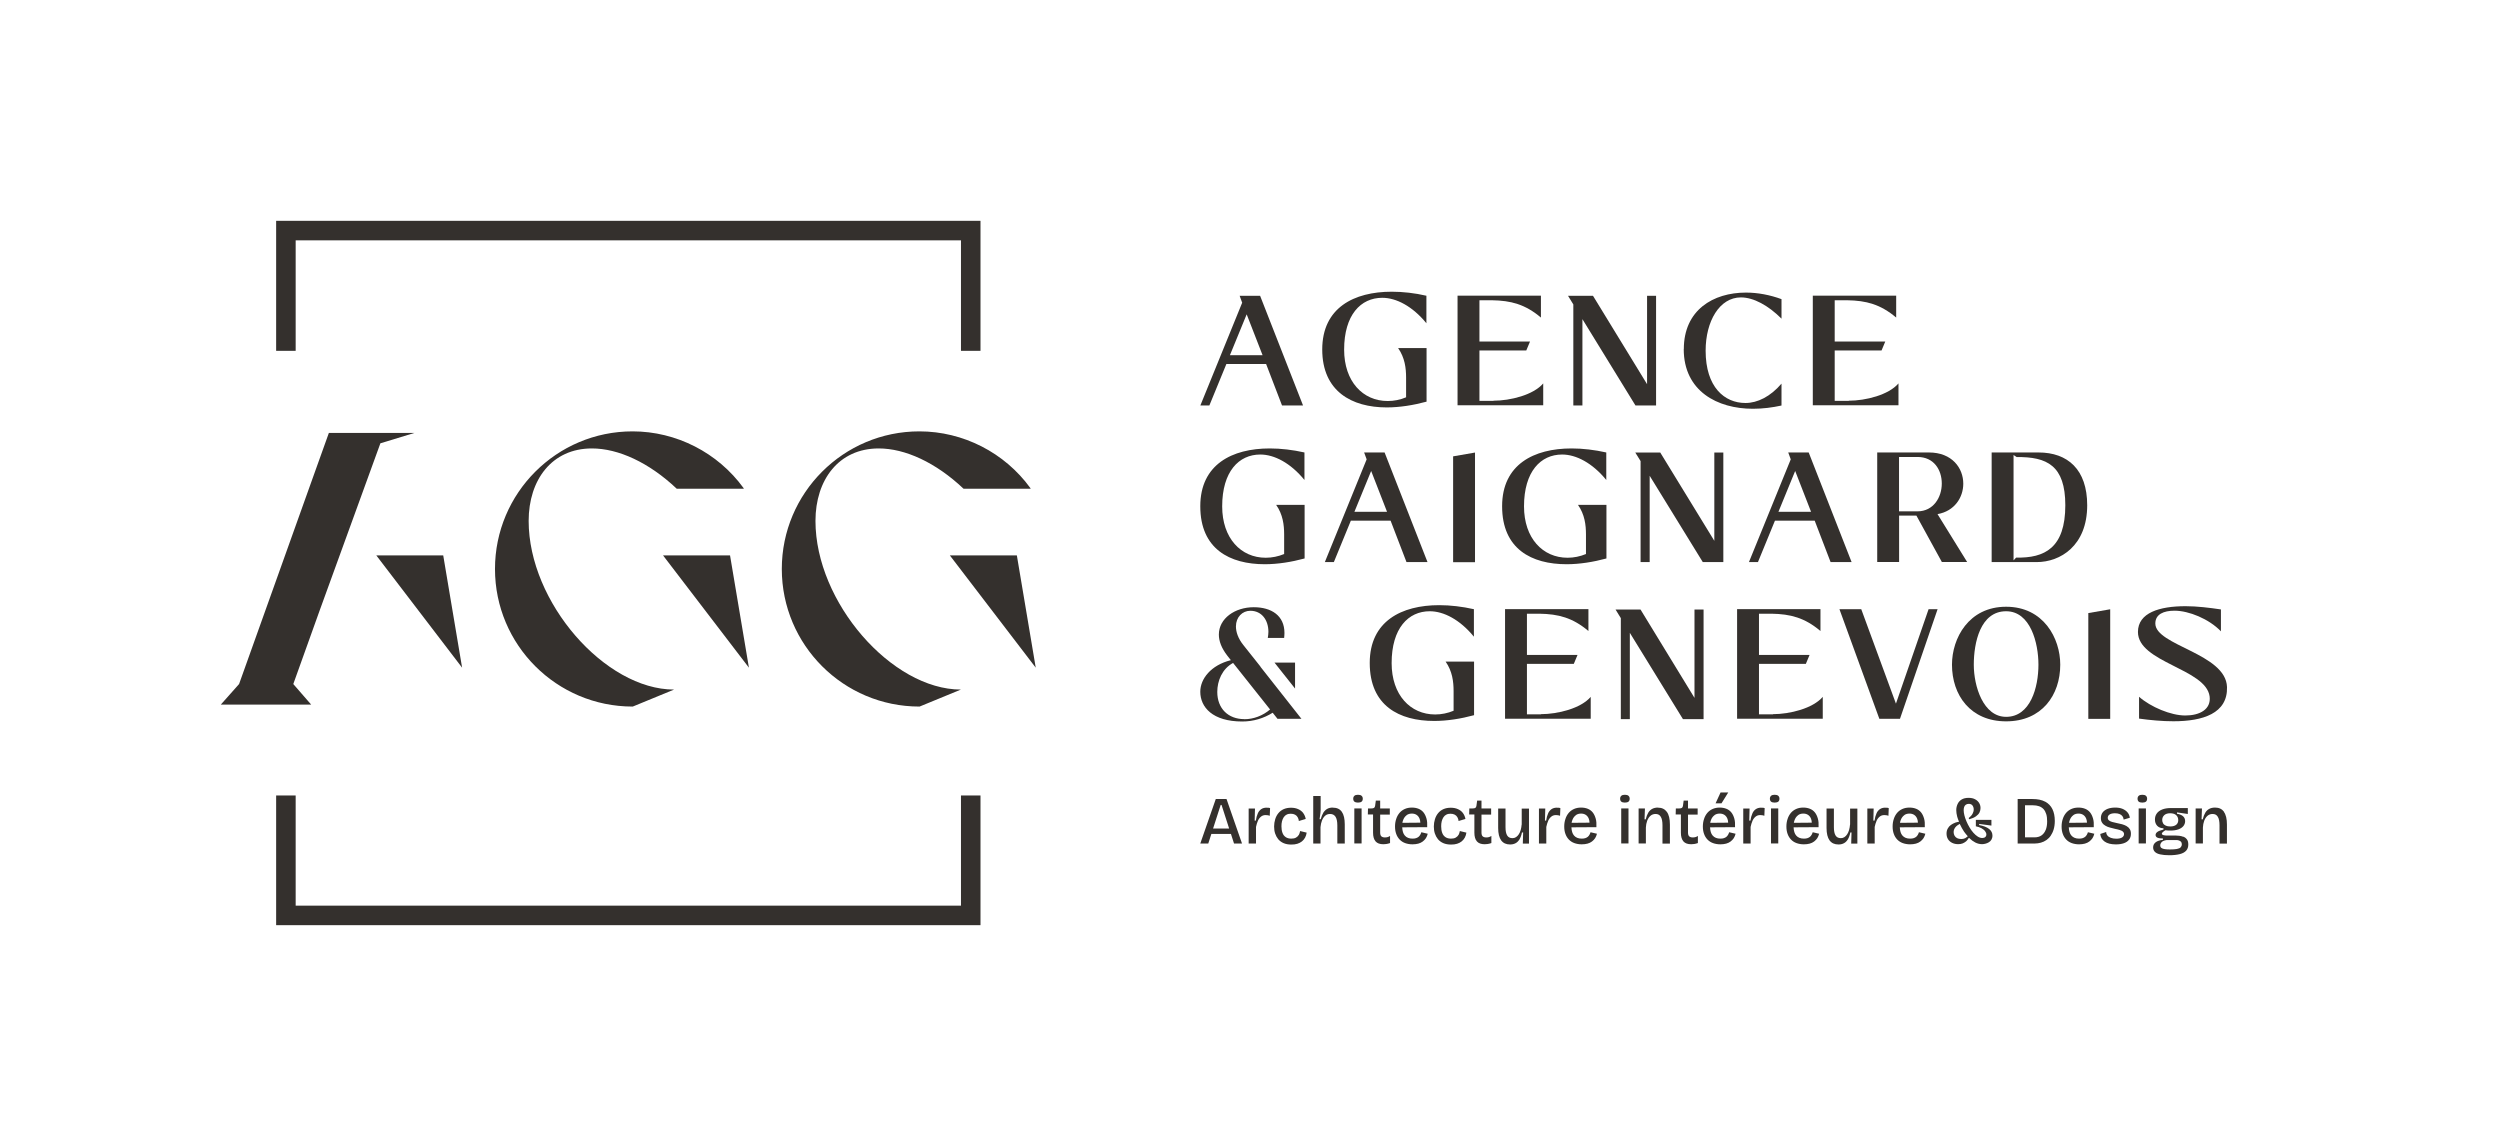 <?xml version="1.0" encoding="UTF-8"?>
<svg id="Calque_1" data-name="Calque 1" xmlns="http://www.w3.org/2000/svg" viewBox="0 0 316.32 145">
  <defs>
    <style>
      .cls-1 {
        fill: #34302d;
      }
    </style>
  </defs>
  <g>
    <polygon class="cls-1" points="37.41 44.39 37.41 30.41 121.59 30.41 121.59 44.39 124.06 44.39 124.06 27.94 34.94 27.94 34.94 44.39 37.41 44.39"/>
    <polygon class="cls-1" points="121.59 100.65 121.59 114.59 37.41 114.59 37.41 100.65 34.94 100.65 34.94 117.06 124.06 117.06 124.06 100.65 121.59 100.65"/>
  </g>
  <g>
    <path class="cls-1" d="M116.33,89.4c-9.61,0-17.41-7.8-17.41-17.41s7.8-17.41,17.41-17.41c5.54,0,10.79,2.7,14.03,7.16l.05.1h-8.49c-3.53-3.34-7.41-5.1-10.74-5.1-5.05,0-8,3.97-8,9.17,0,10.3,9.66,21.34,18.4,21.34l-5.25,2.16Z"/>
    <polygon class="cls-1" points="120.18 70.27 131.05 84.48 128.66 70.27 120.18 70.27"/>
    <polygon class="cls-1" points="48.13 56.09 52.43 54.78 41.61 54.78 39.49 60.7 30.25 86.55 27.94 89.15 39.37 89.15 37.11 86.55 40.45 77.23 48.13 56.09"/>
    <polygon class="cls-1" points="47.61 70.27 58.47 84.48 56.08 70.27 47.61 70.27"/>
    <path class="cls-1" d="M80.04,89.4c-9.61,0-17.41-7.8-17.41-17.41s7.8-17.41,17.41-17.41c5.54,0,10.79,2.7,14.03,7.16l.05.1h-8.49c-3.53-3.34-7.41-5.1-10.74-5.1-5.05,0-8,3.97-8,9.17,0,10.3,9.66,21.34,18.4,21.34l-5.25,2.16Z"/>
    <polygon class="cls-1" points="83.89 70.27 94.76 84.48 92.37 70.27 83.89 70.27"/>
  </g>
  <g>
    <g>
      <path class="cls-1" d="M177.91,47.8v2.47c-.75.32-1.54.47-2.33.47-3.14,0-5.51-2.47-5.51-6.5,0-4.4,2.11-6.56,4.82-6.56,1.78,0,3.83,1.07,5.59,3.22v-3.48c-1.46-.34-2.96-.51-4.39-.51-4.76,0-8.79,2.02-8.79,7.31s3.73,7.33,8.16,7.33c1.64,0,3.38-.28,5.04-.73v-6.78h-3.6c.85,1.22,1.01,2.53,1.01,3.75Z"/>
      <path class="cls-1" d="M188.97,50.72h-1.78v-6.38h5.93l.47-1.13h-6.4v-5.22h1.58c2.41.04,4.21.51,6.2,2.19v-2.77h-10.55v13.87h10.84v-2.77c-1.24,1.46-4.15,2.19-6.3,2.19Z"/>
      <path class="cls-1" d="M213.04,44.17c0,5.33,4.27,7.55,8.75,7.55,1.28,0,2.47-.16,3.62-.41v-2.77c-1.4,1.64-3.04,2.45-4.56,2.45-2.65,0-5.04-2-5.04-6.62,0-3.73,1.76-6.74,4.46-6.74,1.6,0,3.46,1.01,5.14,2.69v-2.47c-1.44-.53-2.98-.83-4.5-.83-4.15,0-7.86,2.21-7.86,7.15Z"/>
      <polygon class="cls-1" points="208.4 37.43 208.4 48.61 201.56 37.43 198.4 37.43 199.07 38.52 199.07 51.3 200.22 51.3 200.22 40.38 206.93 51.3 208.4 51.3 208.97 51.3 209.54 51.3 209.54 37.43 208.4 37.43"/>
      <path class="cls-1" d="M162.2,51.3h2.67l-5.43-13.87h-2.59l.32.87-5.29,13h1.14l2.15-5.24h5.03l2.01,5.24ZM157.74,39.77l2.01,5.17h-4.13l2.12-5.17Z"/>
      <path class="cls-1" d="M233.92,50.72h-1.78v-6.38h5.93l.47-1.13h-6.4v-5.22h1.58c2.41.04,4.21.51,6.2,2.19v-2.77h-10.55v13.87h10.84v-2.77c-1.24,1.46-4.15,2.19-6.3,2.19Z"/>
    </g>
    <g>
      <path class="cls-1" d="M151.87,64.05c0-5.29,4.03-7.31,8.79-7.31,1.42,0,2.92.18,4.39.51v3.48c-1.76-2.15-3.81-3.22-5.59-3.22-2.71,0-4.82,2.15-4.82,6.56,0,4.03,2.37,6.5,5.51,6.5.79,0,1.58-.16,2.33-.47v-2.47c0-1.22-.16-2.53-1.01-3.75h3.6v6.78c-1.66.45-3.4.73-5.04.73-4.43,0-8.16-1.92-8.16-7.33Z"/>
      <path class="cls-1" d="M183.86,71.12v-13.38l2.77-.48v13.87h-2.77Z"/>
      <path class="cls-1" d="M190.06,64.05c0-5.29,4.03-7.31,8.79-7.31,1.42,0,2.92.18,4.39.51v3.48c-1.76-2.15-3.81-3.22-5.59-3.22-2.71,0-4.82,2.15-4.82,6.56,0,4.03,2.37,6.5,5.51,6.5.79,0,1.58-.16,2.33-.47v-2.47c0-1.22-.16-2.53-1.01-3.75h3.6v6.78c-1.66.45-3.4.73-5.04.73-4.43,0-8.16-1.92-8.16-7.33Z"/>
      <path class="cls-1" d="M237.52,71.12v-13.87h6.54c2.94,0,4.35,1.98,4.35,3.95,0,1.74-1.11,3.48-3.26,3.85l3.75,6.06h-3.2l-3.22-5.87h-2.19v5.87h-2.77ZM240.28,64.7h2.33c2.03,0,3.08-1.78,3.08-3.52s-1.01-3.36-3.06-3.36h-2.35v6.87Z"/>
      <path class="cls-1" d="M252,71.12v-13.87h5.93c3.69,0,6.16,2.15,6.16,6.68,0,5.14-3.42,7.19-6.38,7.19h-5.71ZM254.76,70.91l.34-.36c3.58.08,6.22-1.2,6.22-6.62,0-5.04-2.33-6.14-6.16-6.1l-.39-.26v13.33Z"/>
      <path class="cls-1" d="M177.95,71.12h2.67l-5.43-13.87h-2.59l.32.87-5.29,13h1.14l2.15-5.24h5.03l2.01,5.24ZM173.49,59.59l2.01,5.17h-4.13l2.12-5.17Z"/>
      <polygon class="cls-1" points="216.91 57.26 216.91 68.43 210.07 57.26 206.91 57.26 207.58 58.34 207.58 71.12 208.73 71.12 208.73 60.2 215.45 71.12 216.91 71.12 217.48 71.12 218.05 71.12 218.05 57.26 216.91 57.26"/>
      <path class="cls-1" d="M231.61,71.12h2.67l-5.43-13.87h-2.59l.32.87-5.29,13h1.14l2.15-5.24h5.03l2.01,5.24ZM227.14,59.59l2.01,5.17h-4.13l2.12-5.17Z"/>
    </g>
    <g>
      <g>
        <path class="cls-1" d="M173.31,83.88c0-5.29,4.03-7.31,8.79-7.31,1.42,0,2.92.18,4.39.51v3.48c-1.76-2.15-3.81-3.22-5.59-3.22-2.71,0-4.82,2.15-4.82,6.56,0,4.03,2.37,6.5,5.51,6.5.79,0,1.58-.16,2.33-.47v-2.47c0-1.22-.16-2.53-1.01-3.75h3.6v6.78c-1.66.45-3.4.73-5.04.73-4.43,0-8.16-1.92-8.16-7.33Z"/>
        <polygon class="cls-1" points="244.59 77.08 244.59 77.08 244.02 77.08 239.89 89.03 235.5 77.08 232.74 77.08 237.79 90.95 240.4 90.95 245.16 77.08 244.59 77.08"/>
        <path class="cls-1" d="M246.98,84.1c0-3.34,2.11-7.33,6.85-7.33s6.85,3.99,6.85,7.33c0,3.85-2.33,7.17-6.85,7.17s-6.85-3.32-6.85-7.17ZM257.92,84.1c0-2.75-1.01-6.76-4.09-6.76-3.28,0-4.09,4.01-4.09,6.76s1.2,6.6,4.09,6.6c3.08,0,4.09-3.73,4.09-6.6Z"/>
        <path class="cls-1" d="M264.23,90.95v-13.38l2.77-.48v13.87h-2.77Z"/>
        <path class="cls-1" d="M270.65,90.93v-2.77c1.48,1.3,4.03,2.37,5.85,2.37s3.28-.77,3.08-2.41c-.47-3.52-9.07-4.29-9.07-8.16,0-2.43,2.73-3.26,6.02-3.26,1.48,0,3.06.2,4.48.41v2.77c-1.52-1.58-4.07-2.61-5.87-2.61-1.38,0-2.43.45-2.43,1.62,0,2.79,8.93,3.79,9.07,8.04.1,3.34-3.06,4.33-6.78,4.33-1.42,0-2.94-.14-4.37-.34Z"/>
        <path class="cls-1" d="M159.49,84.35l-1.78-2.24h0s-.38-.48-.38-.48c-.67-.83-.95-1.66-.95-2.37,0-1.17.81-1.98,1.82-1.98,1.44,0,2.29,1.17,2.29,2.67,0,.26-.04.51-.08.77h2.07c.02-.22.04-.43.04-.63,0-2.21-1.66-3.26-3.89-3.26-2.37,0-4.41,1.42-4.41,3.46,0,.81.32,1.7,1.07,2.67l.45.57c-2.53.63-3.87,2.37-3.87,3.99,0,1.96,1.56,3.77,5.31,3.77,1.42,0,2.73-.41,3.85-1.11l.61.77h3.03c-.82-1.05-3.41-4.34-5.2-6.6ZM157.44,90.99c-2.02,0-3.42-1.32-3.42-3.44,0-1.4.61-2.92,2-3.67l4.68,5.89c-.93.79-2.09,1.23-3.26,1.23Z"/>
        <path class="cls-1" d="M194.98,90.38h-1.78v-6.38h5.93l.47-1.13h-6.4v-5.22h1.58c2.41.04,4.21.51,6.2,2.19v-2.77h-10.55v13.87h10.84v-2.77c-1.24,1.46-4.15,2.19-6.3,2.19Z"/>
        <path class="cls-1" d="M224.34,90.38h-1.78v-6.38h5.93l.47-1.13h-6.4v-5.22h1.58c2.41.04,4.21.51,6.2,2.19v-2.77h-10.55v13.87h10.84v-2.77c-1.24,1.46-4.15,2.19-6.3,2.19Z"/>
        <polygon class="cls-1" points="214.4 77.12 214.4 88.3 207.57 77.12 204.41 77.12 205.08 78.21 205.08 90.99 206.22 90.99 206.22 80.07 212.94 90.99 214.4 90.99 214.98 90.99 215.55 90.99 215.55 77.12 214.4 77.12"/>
      </g>
      <polygon class="cls-1" points="163.86 87.12 163.86 83.84 161.26 83.84 163.86 87.12"/>
    </g>
  </g>
  <g>
    <path class="cls-1" d="M153.83,101.1l-1.96,5.63h1.01l.39-1.21h2.48l.39,1.21h1.01l-1.96-5.63h-1.35ZM153.49,104.83l.96-2.98h.11l.96,2.98h-2.04Z"/>
    <path class="cls-1" d="M160.28,102.19c-.28,0-.51.06-.7.19s-.34.31-.44.56c-.11.24-.19.54-.24.89h-.15l.04-1.53h-.8v4.43h.93v-2.1c.06-.29.14-.55.24-.78.1-.23.24-.4.4-.53.16-.13.35-.19.58-.19.07,0,.16,0,.25.02.09.01.18.04.27.07l.04-.97c-.09-.03-.16-.05-.23-.05-.07,0-.13,0-.19,0Z"/>
    <path class="cls-1" d="M164.34,105.63c-.09.15-.2.26-.36.35-.15.09-.35.13-.59.13-.28,0-.52-.06-.71-.19-.19-.13-.33-.31-.41-.54-.09-.24-.13-.51-.13-.83,0-.23.02-.45.07-.64.05-.19.12-.36.22-.51s.22-.26.37-.33c.15-.08.32-.11.52-.11.21,0,.39.04.54.12s.26.19.34.34c.08.14.13.3.14.46l.87-.26c-.05-.28-.16-.53-.32-.75s-.38-.38-.63-.49c-.26-.12-.56-.18-.91-.18s-.66.06-.93.18c-.27.12-.49.29-.67.51-.18.22-.31.47-.4.76-.09.29-.14.6-.14.93,0,.31.04.61.13.88.09.27.22.51.39.72.18.21.4.38.68.5s.6.18.98.18c.28,0,.54-.03.76-.1s.42-.17.58-.3c.16-.13.3-.29.4-.48.1-.19.17-.4.2-.63l-.83-.2c-.03.19-.09.36-.17.51Z"/>
    <path class="cls-1" d="M168.63,102.18c-.28,0-.52.06-.71.17s-.36.28-.49.49c-.13.22-.23.49-.32.81h-.15c.02-.14.04-.27.06-.4.02-.13.03-.26.05-.39s.03-.26.03-.39c0-.13,0-.25,0-.37v-1.38h-.94v6.01h.92v-2.07c.03-.32.09-.6.19-.85.1-.25.23-.45.4-.6s.38-.22.63-.22c.3,0,.53.12.68.35s.23.6.23,1.1v2.29h.94v-2.41c0-.71-.12-1.24-.37-1.6s-.63-.53-1.14-.53Z"/>
    <rect class="cls-1" x="171.36" y="102.29" width=".92" height="4.43"/>
    <path class="cls-1" d="M171.82,100.56c-.2,0-.35.04-.45.13s-.15.21-.15.37.05.29.15.37.25.12.45.12.36-.04.46-.12.15-.21.15-.37-.05-.28-.15-.37-.26-.13-.46-.13Z"/>
    <path class="cls-1" d="M175.23,105.96c-.2,0-.35-.05-.45-.14s-.15-.26-.15-.48v-2.27h1.22v-.78h-1.22v-.99h-.55l-.09.66c-.02.13-.06.21-.14.26-.07.05-.18.07-.33.07h-.43l-.02.76h.66v2.31c0,.49.11.86.32,1.1.21.24.54.36.98.36.11,0,.24-.01.38-.03.14-.02.3-.06.47-.12v-.9c-.1.07-.21.12-.32.15-.11.03-.22.04-.33.04Z"/>
    <path class="cls-1" d="M179.7,105.62c-.05.1-.12.18-.21.26-.09.07-.19.13-.32.17-.12.04-.27.06-.45.06-.42,0-.75-.13-.97-.39-.21-.24-.31-.59-.33-1.04l3.16-.02c.02-.41,0-.78-.09-1.09-.09-.31-.21-.57-.38-.78s-.38-.36-.63-.46c-.25-.1-.53-.15-.84-.15-.34,0-.63.06-.9.18-.27.12-.49.29-.67.5-.18.22-.32.47-.41.76-.1.29-.15.61-.15.96s.05.66.15.93c.1.28.24.51.43.71.19.2.42.35.69.45s.59.16.94.16c.28,0,.52-.03.74-.09s.4-.15.56-.27.29-.26.4-.42c.1-.16.18-.35.23-.56l-.81-.19c-.03.11-.08.21-.13.31ZM177.99,103.13c.18-.13.4-.19.65-.19.22,0,.42.05.59.16.17.11.3.27.39.5.06.14.08.31.09.49l-2.27.02c.03-.15.06-.29.12-.41.1-.25.25-.43.43-.56Z"/>
    <path class="cls-1" d="M184.55,105.63c-.09.15-.2.26-.36.35-.15.09-.35.13-.59.13-.28,0-.52-.06-.71-.19-.19-.13-.33-.31-.41-.54-.09-.24-.13-.51-.13-.83,0-.23.02-.45.07-.64.05-.19.12-.36.22-.51s.22-.26.37-.33c.15-.08.32-.11.52-.11.21,0,.39.04.54.12s.26.19.34.34c.08.14.13.3.14.46l.87-.26c-.05-.28-.16-.53-.32-.75s-.38-.38-.63-.49c-.26-.12-.56-.18-.91-.18s-.66.06-.93.18c-.27.12-.49.29-.67.51-.18.22-.31.47-.4.76-.09.29-.14.6-.14.93,0,.31.04.61.13.88.09.27.22.51.39.72.18.21.4.38.68.5s.6.18.98.18c.28,0,.54-.03.76-.1s.42-.17.58-.3c.16-.13.3-.29.4-.48.1-.19.17-.4.2-.63l-.83-.2c-.03.19-.09.36-.17.51Z"/>
    <path class="cls-1" d="M188.05,105.96c-.2,0-.35-.05-.45-.14s-.15-.26-.15-.48v-2.27h1.22v-.78h-1.22v-.99h-.55l-.09.66c-.02.13-.06.21-.14.26-.07.05-.18.07-.33.07h-.43l-.02.76h.66v2.31c0,.49.11.86.32,1.1.21.24.54.36.98.36.11,0,.24-.01.38-.03.14-.02.3-.06.47-.12v-.9c-.1.07-.21.12-.32.15-.11.03-.22.04-.33.04Z"/>
    <path class="cls-1" d="M192.53,104.33c-.02.25-.06.48-.12.69-.06.21-.14.39-.24.54-.1.15-.21.27-.35.36s-.28.13-.45.13c-.31,0-.53-.11-.67-.34s-.21-.57-.21-1.04v-2.37h-.93v2.47c0,.69.13,1.21.38,1.56.26.35.63.52,1.13.52.26,0,.49-.05.69-.16.2-.1.36-.27.5-.49.13-.22.24-.51.31-.87h.15l-.04,1.41h.78v-4.43h-.92v2.04Z"/>
    <path class="cls-1" d="M197.01,102.19c-.28,0-.51.06-.7.19s-.34.31-.44.56c-.11.24-.19.54-.24.89h-.15l.04-1.53h-.8v4.43h.93v-2.1c.06-.29.14-.55.24-.78.1-.23.24-.4.4-.53.16-.13.35-.19.58-.19.07,0,.16,0,.25.02.09.01.18.04.27.07l.04-.97c-.09-.03-.16-.05-.23-.05-.07,0-.13,0-.19,0Z"/>
    <path class="cls-1" d="M201.11,105.62c-.05.1-.12.18-.21.26-.09.07-.19.13-.32.17-.12.04-.27.06-.45.06-.42,0-.75-.13-.97-.39-.21-.24-.31-.59-.33-1.04l3.16-.02c.02-.41,0-.78-.09-1.09-.09-.31-.21-.57-.38-.78s-.38-.36-.63-.46c-.25-.1-.53-.15-.84-.15-.34,0-.63.06-.9.18-.27.12-.49.29-.67.5-.18.22-.32.47-.41.76-.1.29-.15.61-.15.96s.05.66.15.93c.1.28.24.51.43.71.19.2.42.35.69.45s.59.16.94.16c.28,0,.52-.03.74-.09s.4-.15.56-.27.29-.26.4-.42c.1-.16.18-.35.23-.56l-.81-.19c-.03.11-.08.21-.13.31ZM199.4,103.13c.18-.13.4-.19.65-.19.22,0,.42.05.59.16.17.11.3.27.39.5.06.14.08.31.09.49l-2.27.02c.03-.15.06-.29.12-.41.1-.25.25-.43.43-.56Z"/>
    <rect class="cls-1" x="205.13" y="102.29" width=".92" height="4.43"/>
    <path class="cls-1" d="M205.59,100.56c-.2,0-.35.04-.45.13s-.15.21-.15.37.05.29.15.37.25.12.45.12.36-.04.46-.12.15-.21.15-.37-.05-.28-.15-.37-.26-.13-.46-.13Z"/>
    <path class="cls-1" d="M209.79,102.18c-.28,0-.52.05-.73.16-.21.11-.38.27-.51.49-.13.22-.24.5-.32.84h-.15l.05-1.38h-.8v4.43h.92v-2.01c.01-.31.07-.59.16-.85.1-.26.23-.47.41-.63.18-.16.4-.24.65-.24.3,0,.52.11.66.35.15.23.22.59.22,1.09v2.31h.94v-2.41c0-.72-.13-1.26-.39-1.61s-.63-.53-1.13-.53Z"/>
    <path class="cls-1" d="M214.18,105.96c-.2,0-.35-.05-.45-.14s-.15-.26-.15-.48v-2.27h1.22v-.78h-1.22v-.99h-.55l-.09.66c-.02.13-.06.21-.14.26-.07.05-.18.07-.33.07h-.43l-.02.76h.66v2.31c0,.49.11.86.32,1.1.21.24.54.36.98.36.11,0,.24-.01.38-.03.14-.02.3-.06.47-.12v-.9c-.1.07-.21.12-.32.15-.11.03-.22.04-.33.04Z"/>
    <path class="cls-1" d="M218.65,105.62c-.05.1-.12.18-.21.26-.09.07-.19.13-.32.17-.12.04-.27.06-.45.06-.42,0-.75-.13-.97-.39-.21-.24-.31-.59-.33-1.04l3.16-.02c.02-.41,0-.78-.09-1.09-.09-.31-.21-.57-.38-.78s-.38-.36-.63-.46c-.25-.1-.53-.15-.84-.15-.34,0-.63.06-.9.18-.27.12-.49.29-.67.5-.18.22-.32.47-.41.76-.1.29-.15.61-.15.96s.05.66.15.93c.1.28.24.51.43.71.19.2.42.35.69.45s.59.16.94.16c.28,0,.52-.03.74-.09s.4-.15.56-.27.29-.26.4-.42c.1-.16.18-.35.23-.56l-.81-.19c-.03.11-.08.21-.13.31ZM216.94,103.13c.18-.13.4-.19.65-.19.22,0,.42.05.59.16.17.11.3.27.39.5.06.14.08.31.09.49l-2.27.02c.03-.15.06-.29.12-.41.1-.25.25-.43.43-.56Z"/>
    <polygon class="cls-1" points="218.67 100.27 217.7 100.27 217.07 101.64 217.82 101.64 218.67 100.27"/>
    <path class="cls-1" d="M222.86,102.19c-.28,0-.51.06-.7.19s-.34.31-.44.56c-.11.24-.19.54-.24.89h-.15l.04-1.53h-.8v4.43h.93v-2.1c.06-.29.14-.55.24-.78.1-.23.24-.4.4-.53.16-.13.35-.19.58-.19.07,0,.16,0,.25.02.09.01.18.04.27.07l.04-.97c-.09-.03-.16-.05-.23-.05-.07,0-.13,0-.19,0Z"/>
    <path class="cls-1" d="M224.54,100.56c-.2,0-.35.04-.45.13s-.15.21-.15.37.05.29.15.37.25.12.45.12.36-.04.46-.12.15-.21.15-.37-.05-.28-.15-.37-.26-.13-.46-.13Z"/>
    <rect class="cls-1" x="224.08" y="102.29" width=".92" height="4.43"/>
    <path class="cls-1" d="M229.22,105.62c-.05.1-.12.18-.21.26-.09.07-.19.13-.32.17-.12.04-.27.06-.45.06-.42,0-.75-.13-.97-.39-.21-.24-.31-.59-.33-1.04l3.16-.02c.02-.41,0-.78-.09-1.09-.09-.31-.21-.57-.38-.78s-.38-.36-.63-.46c-.25-.1-.53-.15-.84-.15-.34,0-.63.06-.9.18-.27.12-.49.29-.67.5-.18.22-.32.47-.41.76-.1.29-.15.61-.15.96s.05.66.15.93c.1.28.24.51.43.71.19.2.42.35.69.45s.59.16.94.16c.28,0,.52-.03.74-.09s.4-.15.56-.27.29-.26.4-.42c.1-.16.18-.35.23-.56l-.81-.19c-.03.11-.08.21-.13.31ZM227.52,103.13c.18-.13.4-.19.65-.19.22,0,.42.05.59.16.17.11.3.27.39.5.06.14.08.31.09.49l-2.27.02c.03-.15.06-.29.12-.41.1-.25.25-.43.43-.56Z"/>
    <path class="cls-1" d="M234.08,104.33c-.02.25-.06.48-.12.69-.06.21-.14.39-.24.54-.1.15-.21.27-.35.36s-.28.13-.45.13c-.31,0-.53-.11-.67-.34s-.21-.57-.21-1.04v-2.37h-.93v2.47c0,.69.13,1.21.38,1.56.26.35.63.52,1.13.52.26,0,.49-.05.69-.16.2-.1.36-.27.5-.49.13-.22.24-.51.31-.87h.15l-.04,1.41h.78v-4.43h-.92v2.04Z"/>
    <path class="cls-1" d="M238.56,102.19c-.28,0-.51.06-.7.19s-.34.31-.44.56c-.11.24-.19.54-.24.89h-.15l.04-1.53h-.8v4.43h.93v-2.1c.06-.29.14-.55.24-.78.1-.23.24-.4.4-.53.16-.13.35-.19.58-.19.07,0,.16,0,.25.02.09.01.18.04.27.07l.04-.97c-.09-.03-.16-.05-.23-.05-.07,0-.13,0-.19,0Z"/>
    <path class="cls-1" d="M242.66,105.62c-.05.1-.12.18-.21.26-.09.07-.19.13-.32.17-.12.04-.27.06-.45.06-.42,0-.75-.13-.97-.39-.21-.24-.31-.59-.33-1.04l3.16-.02c.02-.41,0-.78-.09-1.09-.09-.31-.21-.57-.38-.78s-.38-.36-.63-.46c-.25-.1-.53-.15-.84-.15-.34,0-.63.06-.9.18-.27.12-.49.29-.67.5-.18.22-.32.47-.41.76-.1.29-.15.61-.15.96s.05.66.15.93c.1.28.24.51.43.71.19.2.42.35.69.45s.59.16.94.16c.28,0,.52-.03.74-.09s.4-.15.56-.27.29-.26.4-.42c.1-.16.18-.35.23-.56l-.81-.19c-.03.11-.08.21-.13.31ZM240.95,103.13c.18-.13.4-.19.65-.19.22,0,.42.05.59.16.17.11.3.27.39.5.06.14.08.31.09.49l-2.27.02c.03-.15.06-.29.12-.41.1-.25.25-.43.43-.56Z"/>
    <path class="cls-1" d="M250.42,104.42v-.17l1.55.21v-.72h-1.97v.81c.28.06.53.14.72.25s.35.23.45.37c.11.14.16.28.16.42,0,.13-.05.24-.14.32-.09.08-.22.12-.38.12-.19,0-.38-.06-.57-.18-.19-.12-.37-.28-.55-.48-.18-.2-.34-.43-.49-.68s-.28-.51-.39-.77c-.11-.26-.2-.51-.26-.76-.06-.25-.09-.46-.09-.64,0-.15.02-.29.06-.41.04-.12.11-.22.21-.29.1-.07.22-.11.37-.11.21,0,.37.07.47.2.1.14.16.3.16.5s-.05.38-.15.56c-.1.18-.26.36-.49.54l.07.15c.36-.1.64-.22.85-.37.21-.15.36-.31.45-.49.09-.18.13-.37.13-.56,0-.24-.06-.45-.18-.65-.12-.19-.29-.35-.51-.46-.22-.12-.49-.18-.82-.18-.36,0-.65.07-.88.21s-.4.33-.51.57-.17.49-.17.77c0,.25.04.53.12.84.05.21.15.42.23.63-.15.03-.31.06-.46.11-.21.08-.4.18-.57.3s-.3.27-.4.46c-.1.18-.15.39-.15.63,0,.27.06.5.18.7.12.2.3.36.52.47s.48.17.77.17c.22,0,.42-.03.58-.1s.31-.16.44-.27c.12-.12.23-.25.32-.41h.06c.24.24.5.43.77.57.28.14.56.21.86.21.13,0,.27-.02.42-.06.15-.04.29-.09.43-.18.14-.08.25-.19.33-.33s.13-.31.13-.51c0-.34-.14-.62-.42-.84-.28-.23-.71-.4-1.3-.5ZM248.68,106.04c-.15.08-.33.12-.52.12-.21,0-.39-.04-.53-.11s-.25-.18-.33-.32c-.07-.13-.11-.28-.11-.45,0-.22.08-.43.23-.62.13-.16.32-.29.55-.42,0,.02.01.04.02.06.15.32.32.63.52.93.14.21.31.39.47.58-.1.08-.2.17-.31.23Z"/>
    <path class="cls-1" d="M258.76,101.43c-.41-.22-.95-.33-1.59-.33h-1.88v5.63h2.15c.27,0,.54-.04.79-.11.25-.07.49-.18.7-.33s.4-.33.55-.56.28-.49.37-.8c.09-.31.14-.66.14-1.06,0-.58-.1-1.08-.3-1.49-.2-.41-.51-.73-.92-.95ZM258.84,105c-.12.3-.29.53-.53.7-.24.17-.54.25-.9.25h-1.19v-4.06h.98c.31,0,.57.04.8.12.23.08.42.21.57.37.15.17.26.38.34.64s.11.56.11.92c0,.41-.06.77-.18,1.07Z"/>
    <path class="cls-1" d="M264.04,105.62c-.05.1-.12.18-.21.26-.09.07-.19.13-.32.17-.12.04-.27.06-.45.06-.42,0-.75-.13-.97-.39-.21-.24-.31-.59-.33-1.04l3.16-.02c.02-.41,0-.78-.09-1.09-.09-.31-.21-.57-.38-.78s-.38-.36-.63-.46c-.25-.1-.53-.15-.84-.15-.34,0-.63.06-.9.18-.27.12-.49.29-.67.5-.18.22-.32.47-.41.76-.1.29-.15.61-.15.96s.05.66.15.93c.1.28.24.51.43.71.19.2.42.35.69.45s.59.16.94.16c.28,0,.52-.03.74-.09s.4-.15.56-.27.29-.26.4-.42c.1-.16.18-.35.23-.56l-.81-.19c-.03.11-.08.21-.13.31ZM262.34,103.13c.18-.13.4-.19.65-.19.22,0,.42.05.59.16.17.11.3.27.39.5.06.14.08.31.09.49l-2.27.02c.03-.15.06-.29.12-.41.1-.25.25-.43.43-.56Z"/>
    <path class="cls-1" d="M269.07,104.52c-.17-.09-.36-.17-.57-.23-.21-.06-.43-.11-.66-.15-.22-.05-.42-.09-.59-.14-.17-.05-.31-.11-.41-.2-.1-.08-.15-.19-.15-.33,0-.18.08-.32.24-.42.16-.1.39-.15.67-.15.22,0,.4.03.56.09.16.06.29.15.38.27s.15.27.16.44l.78-.23c-.03-.26-.13-.49-.29-.68-.16-.19-.37-.34-.63-.45-.27-.11-.58-.16-.94-.16s-.7.06-.97.17-.48.27-.62.46c-.14.2-.21.43-.21.7,0,.24.05.44.16.59.1.16.24.28.42.38.17.1.36.18.57.23.21.06.42.11.63.16.23.05.44.09.61.15.17.05.31.12.4.2.09.08.14.19.14.32,0,.18-.09.32-.26.43-.17.1-.41.15-.72.15-.27,0-.5-.04-.69-.11-.19-.07-.34-.17-.44-.3s-.15-.28-.15-.44l-.75.25c.02.19.07.37.16.54.09.16.22.3.39.42s.37.21.61.27c.24.06.51.09.82.09.39,0,.72-.05,1.01-.15.28-.1.51-.25.66-.46.16-.2.23-.45.23-.74,0-.24-.05-.44-.15-.59-.1-.16-.23-.28-.4-.37Z"/>
    <rect class="cls-1" x="270.6" y="102.29" width=".92" height="4.43"/>
    <path class="cls-1" d="M271.06,100.56c-.2,0-.35.04-.45.13s-.15.21-.15.37.05.29.15.37.25.12.45.12.36-.04.46-.12.15-.21.15-.37-.05-.28-.15-.37-.26-.13-.46-.13Z"/>
    <path class="cls-1" d="M276.28,105.89c-.18-.07-.35-.12-.53-.14s-.32-.03-.44-.03h-1.09c-.1,0-.2,0-.31-.02-.11-.01-.2-.03-.27-.07-.07-.03-.11-.08-.11-.14s.04-.12.12-.2.19-.15.33-.24c.17.02.29.04.38.04.09,0,.16,0,.24,0,.4,0,.74-.05,1.02-.15.28-.1.49-.24.64-.42.14-.18.22-.39.22-.62,0-.26-.09-.47-.26-.62-.17-.15-.43-.26-.77-.32v-.17l1.37.2v-.75h-2.14c-.43,0-.8.06-1.1.18-.3.12-.54.29-.69.51-.16.22-.23.47-.23.76,0,.32.09.58.28.79.19.2.45.31.8.32v.16c-.35.09-.61.18-.76.29-.16.11-.24.25-.24.4s.08.27.24.34c.16.07.39.1.69.1v.17c-.41.05-.72.15-.93.32s-.31.38-.31.64c0,.22.07.4.21.55.14.15.36.26.67.33s.7.11,1.17.11c.52,0,.96-.05,1.32-.14.36-.09.63-.24.81-.44.18-.2.27-.46.27-.78,0-.28-.06-.5-.18-.65-.12-.16-.27-.27-.44-.35ZM273.7,104.18c-.08-.12-.12-.27-.12-.43,0-.24.09-.45.26-.61s.43-.24.75-.24.59.08.76.24c.17.16.26.37.26.63,0,.24-.08.43-.25.58-.17.14-.42.22-.75.22-.23,0-.42-.03-.57-.1s-.27-.16-.35-.29ZM275.92,107.21c-.1.1-.26.17-.49.21-.22.04-.51.06-.88.06-.25,0-.46-.01-.64-.04-.18-.02-.33-.08-.43-.15s-.15-.19-.15-.33.06-.28.18-.41.33-.21.63-.26h1.01c.07,0,.16,0,.26,0,.1,0,.2.02.3.06.1.03.18.09.25.16.07.08.1.18.1.32,0,.15-.05.27-.15.37Z"/>
    <path class="cls-1" d="M281.4,102.71c-.26-.35-.63-.53-1.13-.53-.28,0-.52.05-.73.16-.21.11-.38.27-.51.49-.13.22-.24.5-.32.84h-.15l.05-1.38h-.8v4.43h.92v-2.01c.01-.31.07-.59.16-.85.1-.26.23-.47.41-.63.18-.16.4-.24.65-.24.3,0,.52.11.66.35.15.23.22.59.22,1.09v2.31h.94v-2.41c0-.72-.13-1.26-.39-1.61Z"/>
  </g>
</svg>